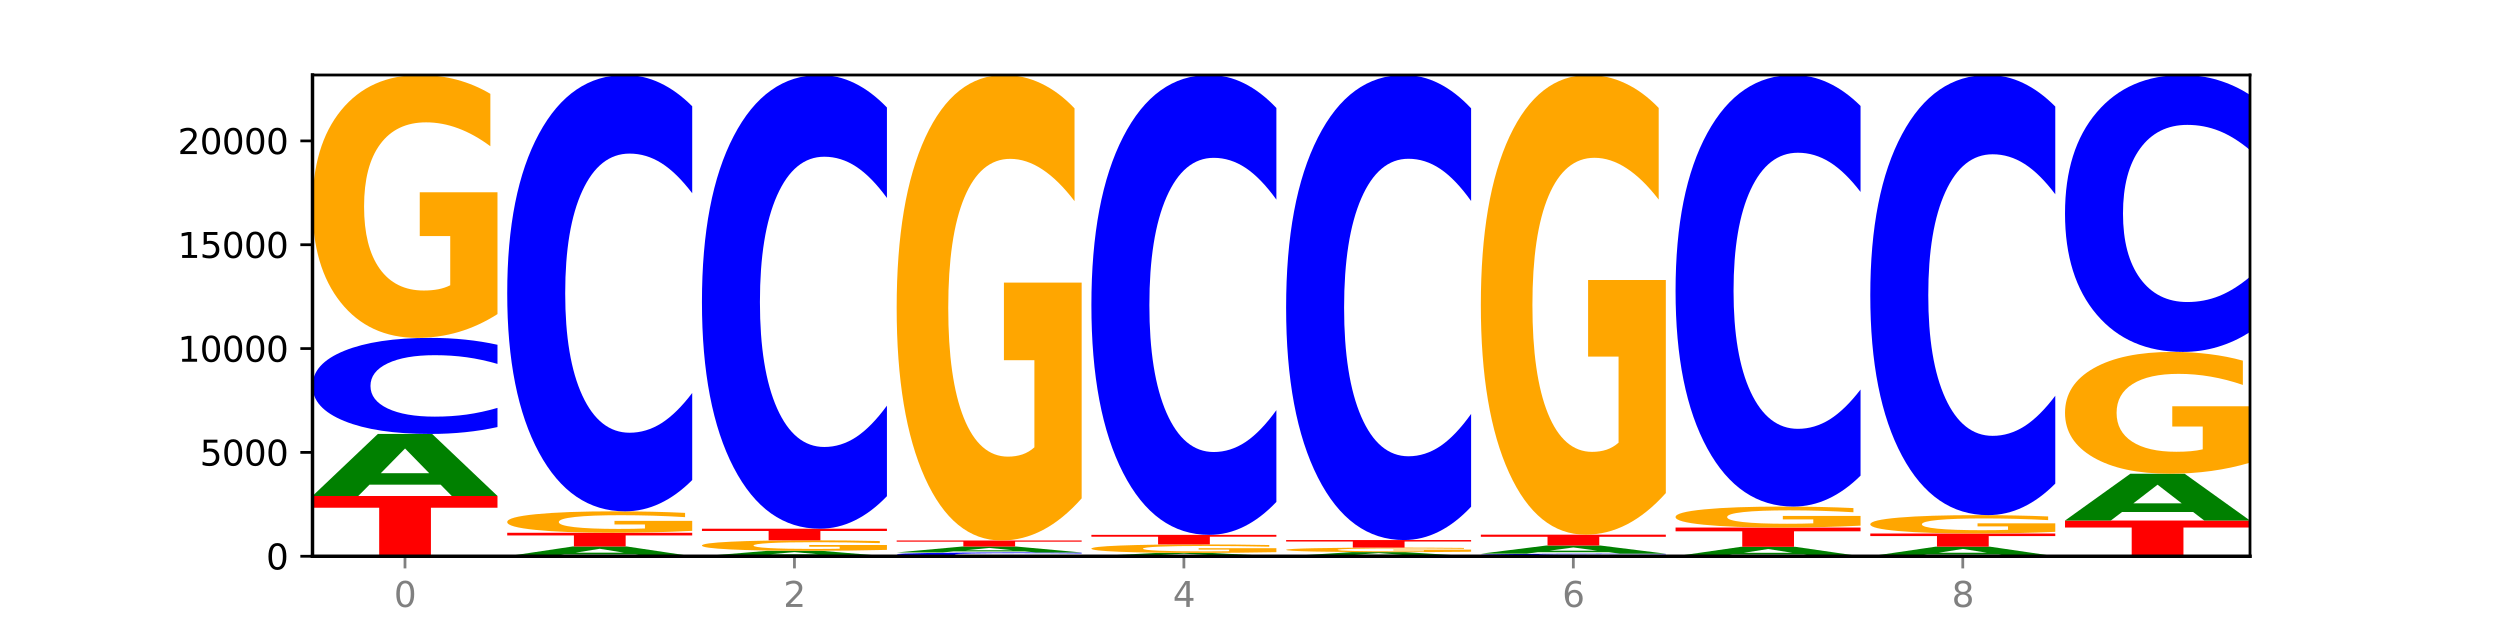 <?xml version="1.0" encoding="utf-8" standalone="no"?>
<!DOCTYPE svg PUBLIC "-//W3C//DTD SVG 1.1//EN"
  "http://www.w3.org/Graphics/SVG/1.1/DTD/svg11.dtd">
<svg xmlns:xlink="http://www.w3.org/1999/xlink" width="720pt" height="180pt" viewBox="0 0 720 180" xmlns="http://www.w3.org/2000/svg" version="1.1">
 <defs>
  <style type="text/css">*{stroke-linejoin: round; stroke-linecap: butt}</style>
 </defs>
 <g id="figure_1">
  <g id="patch_1">
   <path d="M 0 180 
L 720 180 
L 720 0 
L 0 0 
z
" style="fill: #ffffff"/>
  </g>
  <g id="axes_1">
   <g id="patch_2">
    <path d="M 90 160.2 
L 648 160.2 
L 648 21.6 
L 90 21.6 
z
" style="fill: #ffffff"/>
   </g>
   <g id="line2d_1">
    <path d="M 90 160.2 
L 648 160.2 
" clip-path="url(#pe0afbfc187)" style="fill: none; stroke: #000000; stroke-width: 0.5; stroke-linecap: square"/>
   </g>
   <g id="patch_3">
    <path d="M 90 142.843 
L 143.276 142.843 
L 143.276 146.228 
L 124.109 146.228 
L 124.109 160.2 
L 109.204 160.2 
L 109.204 146.228 
L 90 146.228 
L 90 142.843 
z
" clip-path="url(#pe0afbfc187)" style="fill: #ff0000"/>
   </g>
   <g id="patch_4">
    <path d="M 126.905 139.588 
L 106.415 139.588 
L 103.18 142.843 
L 90 142.843 
L 108.823 124.977 
L 124.454 124.977 
L 143.276 142.843 
L 130.107 142.843 
L 126.905 139.588 
z
M 109.683 136.272 
L 123.604 136.272 
L 116.655 129.166 
L 109.683 136.272 
z
" clip-path="url(#pe0afbfc187)" style="fill: #008000"/>
   </g>
   <g id="patch_5">
    <path d="M 143.276 122.994 
Q 138.82 123.977 134.001 124.474 
Q 129.182 124.977 123.934 124.977 
Q 108.282 124.977 99.141 121.251 
Q 90 117.524 90 111.152 
Q 90 104.756 99.141 101.035 
Q 108.282 97.309 123.934 97.309 
Q 129.182 97.309 134.001 97.812 
Q 138.82 98.309 143.276 99.292 
L 143.276 104.807 
Q 138.78 103.504 134.417 102.898 
Q 130.055 102.293 125.236 102.293 
Q 116.591 102.293 111.638 104.653 
Q 106.698 107.008 106.698 111.152 
Q 106.698 115.278 111.638 117.639 
Q 116.591 119.993 125.236 119.993 
Q 130.055 119.993 134.417 119.388 
Q 138.78 118.776 143.276 117.473 
L 143.276 122.994 
z
" clip-path="url(#pe0afbfc187)" style="fill: #0000ff"/>
   </g>
   <g id="patch_6">
    <path d="M 143.276 90.459 
Q 137.903 93.884 132.124 95.604 
Q 126.345 97.309 120.184 97.309 
Q 106.262 97.309 98.131 87.112 
Q 90 76.915 90 59.478 
Q 90 41.837 98.274 31.718 
Q 106.561 21.6 120.972 21.6 
Q 126.525 21.6 131.611 22.976 
Q 136.709 24.337 141.223 27.027 
L 141.223 42.118 
Q 136.566 38.662 131.957 36.958 
Q 127.348 35.237 122.716 35.237 
Q 114.143 35.237 109.498 41.524 
Q 104.853 47.795 104.853 59.478 
Q 104.853 71.051 109.331 77.369 
Q 113.808 83.671 122.047 83.671 
Q 124.292 83.671 126.214 83.312 
Q 128.136 82.936 129.665 82.154 
L 129.665 67.985 
L 120.889 67.985 
L 120.889 55.365 
L 143.276 55.365 
L 143.276 90.459 
z
" clip-path="url(#pe0afbfc187)" style="fill: #ffa600"/>
   </g>
   <g id="patch_7">
    <path d="M 182.985 159.688 
L 162.496 159.688 
L 159.261 160.2 
L 146.08 160.2 
L 164.903 157.389 
L 180.534 157.389 
L 199.357 160.2 
L 186.187 160.2 
L 182.985 159.688 
z
M 165.764 159.166 
L 179.684 159.166 
L 172.735 158.048 
L 165.764 159.166 
z
" clip-path="url(#pe0afbfc187)" style="fill: #008000"/>
   </g>
   <g id="patch_8">
    <path d="M 146.08 153.441 
L 199.357 153.441 
L 199.357 154.211 
L 180.19 154.211 
L 180.19 157.389 
L 165.285 157.389 
L 165.285 154.211 
L 146.08 154.211 
L 146.08 153.441 
z
" clip-path="url(#pe0afbfc187)" style="fill: #ff0000"/>
   </g>
   <g id="patch_9">
    <path d="M 199.357 152.882 
Q 193.984 153.162 188.205 153.302 
Q 182.426 153.441 176.265 153.441 
Q 162.343 153.441 154.212 152.609 
Q 146.08 151.777 146.08 150.354 
Q 146.08 148.914 154.355 148.089 
Q 162.641 147.263 177.053 147.263 
Q 182.605 147.263 187.691 147.375 
Q 192.79 147.486 197.303 147.706 
L 197.303 148.937 
Q 192.646 148.655 188.038 148.516 
Q 183.429 148.376 178.796 148.376 
Q 170.223 148.376 165.578 148.889 
Q 160.934 149.401 160.934 150.354 
Q 160.934 151.298 165.411 151.814 
Q 169.889 152.328 178.127 152.328 
Q 180.372 152.328 182.294 152.299 
Q 184.217 152.268 185.745 152.205 
L 185.745 151.048 
L 176.969 151.048 
L 176.969 150.018 
L 199.357 150.018 
L 199.357 152.882 
z
" clip-path="url(#pe0afbfc187)" style="fill: #ffa600"/>
   </g>
   <g id="patch_10">
    <path d="M 199.357 138.255 
Q 194.9 142.72 190.081 144.979 
Q 185.263 147.263 180.014 147.263 
Q 164.363 147.263 155.222 130.338 
Q 146.08 113.414 146.08 84.47 
Q 146.08 55.423 155.222 38.525 
Q 164.363 21.6 180.014 21.6 
Q 185.263 21.6 190.081 23.884 
Q 194.9 26.143 199.357 30.607 
L 199.357 55.657 
Q 194.86 49.739 190.498 46.987 
Q 186.135 44.235 181.316 44.235 
Q 172.672 44.235 167.718 54.956 
Q 162.779 65.651 162.779 84.47 
Q 162.779 103.212 167.718 113.933 
Q 172.672 124.627 181.316 124.627 
Q 186.135 124.627 190.498 121.876 
Q 194.86 119.098 199.357 113.18 
L 199.357 138.255 
z
" clip-path="url(#pe0afbfc187)" style="fill: #0000ff"/>
   </g>
   <g id="patch_11">
    <path d="M 239.065 159.916 
L 218.576 159.916 
L 215.341 160.2 
L 202.161 160.2 
L 220.983 158.639 
L 236.615 158.639 
L 255.437 160.2 
L 242.268 160.2 
L 239.065 159.916 
z
M 221.844 159.626 
L 235.765 159.626 
L 228.815 159.005 
L 221.844 159.626 
z
" clip-path="url(#pe0afbfc187)" style="fill: #008000"/>
   </g>
   <g id="patch_12">
    <path d="M 255.437 158.365 
Q 250.064 158.502 244.285 158.571 
Q 238.506 158.639 232.345 158.639 
Q 218.423 158.639 210.292 158.231 
Q 202.161 157.822 202.161 157.124 
Q 202.161 156.417 210.435 156.012 
Q 218.722 155.607 233.133 155.607 
Q 238.685 155.607 243.772 155.662 
Q 248.87 155.716 253.384 155.824 
L 253.384 156.428 
Q 248.727 156.29 244.118 156.222 
Q 239.509 156.153 234.876 156.153 
Q 226.304 156.153 221.659 156.405 
Q 217.014 156.656 217.014 157.124 
Q 217.014 157.587 221.492 157.84 
Q 225.969 158.093 234.208 158.093 
Q 236.453 158.093 238.375 158.078 
Q 240.297 158.063 241.826 158.032 
L 241.826 157.464 
L 233.05 157.464 
L 233.05 156.959 
L 255.437 156.959 
L 255.437 158.365 
z
" clip-path="url(#pe0afbfc187)" style="fill: #ffa600"/>
   </g>
   <g id="patch_13">
    <path d="M 202.161 152.269 
L 255.437 152.269 
L 255.437 152.92 
L 236.27 152.92 
L 236.27 155.607 
L 221.365 155.607 
L 221.365 152.92 
L 202.161 152.92 
L 202.161 152.269 
z
" clip-path="url(#pe0afbfc187)" style="fill: #ff0000"/>
   </g>
   <g id="patch_14">
    <path d="M 255.437 142.903 
Q 250.981 147.545 246.162 149.894 
Q 241.343 152.269 236.094 152.269 
Q 220.443 152.269 211.302 134.67 
Q 202.161 117.071 202.161 86.975 
Q 202.161 56.771 211.302 39.199 
Q 220.443 21.6 236.094 21.6 
Q 241.343 21.6 246.162 23.975 
Q 250.981 26.324 255.437 30.966 
L 255.437 57.014 
Q 250.94 50.86 246.578 47.998 
Q 242.215 45.137 237.397 45.137 
Q 228.752 45.137 223.799 56.285 
Q 218.859 67.406 218.859 86.975 
Q 218.859 106.463 223.799 117.611 
Q 228.752 128.732 237.397 128.732 
Q 242.215 128.732 246.578 125.871 
Q 250.94 122.983 255.437 116.828 
L 255.437 142.903 
z
" clip-path="url(#pe0afbfc187)" style="fill: #0000ff"/>
   </g>
   <g id="patch_15">
    <path d="M 311.518 160.122 
Q 307.061 160.161 302.242 160.18 
Q 297.423 160.2 292.175 160.2 
Q 276.524 160.2 267.382 160.053 
Q 258.241 159.907 258.241 159.656 
Q 258.241 159.404 267.382 159.258 
Q 276.524 159.111 292.175 159.111 
Q 297.423 159.111 302.242 159.131 
Q 307.061 159.151 311.518 159.189 
L 311.518 159.406 
Q 307.021 159.355 302.658 159.331 
Q 298.296 159.308 293.477 159.308 
Q 284.832 159.308 279.879 159.4 
Q 274.94 159.493 274.94 159.656 
Q 274.94 159.818 279.879 159.911 
Q 284.832 160.004 293.477 160.004 
Q 298.296 160.004 302.658 159.98 
Q 307.021 159.956 311.518 159.905 
L 311.518 160.122 
z
" clip-path="url(#pe0afbfc187)" style="fill: #0000ff"/>
   </g>
   <g id="patch_16">
    <path d="M 295.146 158.801 
L 274.657 158.801 
L 271.421 159.111 
L 258.241 159.111 
L 277.064 157.407 
L 292.695 157.407 
L 311.518 159.111 
L 298.348 159.111 
L 295.146 158.801 
z
M 277.924 158.485 
L 291.845 158.485 
L 284.896 157.806 
L 277.924 158.485 
z
" clip-path="url(#pe0afbfc187)" style="fill: #008000"/>
   </g>
   <g id="patch_17">
    <path d="M 258.241 155.66 
L 311.518 155.66 
L 311.518 156.001 
L 292.35 156.001 
L 292.35 157.407 
L 277.445 157.407 
L 277.445 156.001 
L 258.241 156.001 
L 258.241 155.66 
z
" clip-path="url(#pe0afbfc187)" style="fill: #ff0000"/>
   </g>
   <g id="patch_18">
    <path d="M 311.518 143.531 
Q 306.145 149.596 300.366 152.642 
Q 294.587 155.66 288.426 155.66 
Q 274.504 155.66 266.372 137.605 
Q 258.241 119.549 258.241 88.672 
Q 258.241 57.434 266.516 39.517 
Q 274.802 21.6 289.214 21.6 
Q 294.766 21.6 299.852 24.037 
Q 304.951 26.446 309.464 31.209 
L 309.464 57.933 
Q 304.807 51.813 300.198 48.794 
Q 295.59 45.748 290.957 45.748 
Q 282.384 45.748 277.739 56.88 
Q 273.095 67.985 273.095 88.672 
Q 273.095 109.164 277.572 120.352 
Q 282.05 131.512 290.288 131.512 
Q 292.533 131.512 294.455 130.875 
Q 296.378 130.211 297.906 128.826 
L 297.906 103.737 
L 289.13 103.737 
L 289.13 81.389 
L 311.518 81.389 
L 311.518 143.531 
z
" clip-path="url(#pe0afbfc187)" style="fill: #ffa600"/>
   </g>
   <g id="patch_19">
    <path d="M 351.226 160.026 
L 330.737 160.026 
L 327.502 160.2 
L 314.322 160.2 
L 333.144 159.243 
L 348.775 159.243 
L 367.598 160.2 
L 354.429 160.2 
L 351.226 160.026 
z
M 334.005 159.848 
L 347.926 159.848 
L 340.976 159.467 
L 334.005 159.848 
z
" clip-path="url(#pe0afbfc187)" style="fill: #008000"/>
   </g>
   <g id="patch_20">
    <path d="M 367.598 159.021 
Q 362.225 159.132 356.446 159.188 
Q 350.667 159.243 344.506 159.243 
Q 330.584 159.243 322.453 158.913 
Q 314.322 158.582 314.322 158.018 
Q 314.322 157.446 322.596 157.119 
Q 330.882 156.791 345.294 156.791 
Q 350.846 156.791 355.933 156.835 
Q 361.031 156.879 365.544 156.967 
L 365.544 157.455 
Q 360.888 157.343 356.279 157.288 
Q 351.67 157.232 347.037 157.232 
Q 338.464 157.232 333.82 157.436 
Q 329.175 157.639 329.175 158.018 
Q 329.175 158.393 333.653 158.597 
Q 338.13 158.801 346.369 158.801 
Q 348.613 158.801 350.536 158.79 
Q 352.458 158.777 353.986 158.752 
L 353.986 158.293 
L 345.21 158.293 
L 345.21 157.884 
L 367.598 157.884 
L 367.598 159.021 
z
" clip-path="url(#pe0afbfc187)" style="fill: #ffa600"/>
   </g>
   <g id="patch_21">
    <path d="M 314.322 154.039 
L 367.598 154.039 
L 367.598 154.576 
L 348.431 154.576 
L 348.431 156.791 
L 333.526 156.791 
L 333.526 154.576 
L 314.322 154.576 
L 314.322 154.039 
z
" clip-path="url(#pe0afbfc187)" style="fill: #ff0000"/>
   </g>
   <g id="patch_22">
    <path d="M 367.598 144.546 
Q 363.142 149.252 358.323 151.632 
Q 353.504 154.039 348.255 154.039 
Q 332.604 154.039 323.463 136.202 
Q 314.322 118.365 314.322 87.861 
Q 314.322 57.247 323.463 39.437 
Q 332.604 21.6 348.255 21.6 
Q 353.504 21.6 358.323 24.007 
Q 363.142 26.388 367.598 31.093 
L 367.598 57.494 
Q 363.101 51.256 358.739 48.356 
Q 354.376 45.456 349.557 45.456 
Q 340.913 45.456 335.96 56.755 
Q 331.02 68.026 331.02 87.861 
Q 331.02 107.613 335.96 118.912 
Q 340.913 130.183 349.557 130.183 
Q 354.376 130.183 358.739 127.283 
Q 363.101 124.356 367.598 118.119 
L 367.598 144.546 
z
" clip-path="url(#pe0afbfc187)" style="fill: #0000ff"/>
   </g>
   <g id="patch_23">
    <path d="M 407.307 159.985 
L 386.817 159.985 
L 383.582 160.2 
L 370.402 160.2 
L 389.225 159.022 
L 404.856 159.022 
L 423.678 160.2 
L 410.509 160.2 
L 407.307 159.985 
z
M 390.085 159.767 
L 404.006 159.767 
L 397.057 159.298 
L 390.085 159.767 
z
" clip-path="url(#pe0afbfc187)" style="fill: #008000"/>
   </g>
   <g id="patch_24">
    <path d="M 423.678 158.903 
Q 418.305 158.962 412.526 158.992 
Q 406.747 159.022 400.586 159.022 
Q 386.664 159.022 378.533 158.845 
Q 370.402 158.667 370.402 158.364 
Q 370.402 158.058 378.676 157.882 
Q 386.963 157.706 401.374 157.706 
Q 406.927 157.706 412.013 157.73 
Q 417.111 157.753 421.625 157.8 
L 421.625 158.062 
Q 416.968 158.002 412.359 157.973 
Q 407.75 157.943 403.118 157.943 
Q 394.545 157.943 389.9 158.052 
Q 385.255 158.161 385.255 158.364 
Q 385.255 158.565 389.733 158.675 
Q 394.21 158.785 402.449 158.785 
Q 404.694 158.785 406.616 158.778 
Q 408.538 158.772 410.067 158.758 
L 410.067 158.512 
L 401.291 158.512 
L 401.291 158.293 
L 423.678 158.293 
L 423.678 158.903 
z
" clip-path="url(#pe0afbfc187)" style="fill: #ffa600"/>
   </g>
   <g id="patch_25">
    <path d="M 370.402 155.535 
L 423.678 155.535 
L 423.678 155.958 
L 404.511 155.958 
L 404.511 157.706 
L 389.606 157.706 
L 389.606 155.958 
L 370.402 155.958 
L 370.402 155.535 
z
" clip-path="url(#pe0afbfc187)" style="fill: #ff0000"/>
   </g>
   <g id="patch_26">
    <path d="M 423.678 145.934 
Q 419.222 150.693 414.403 153.1 
Q 409.584 155.535 404.336 155.535 
Q 388.684 155.535 379.543 137.496 
Q 370.402 119.457 370.402 88.609 
Q 370.402 57.65 379.543 39.639 
Q 388.684 21.6 404.336 21.6 
Q 409.584 21.6 414.403 24.035 
Q 419.222 26.442 423.678 31.2 
L 423.678 57.899 
Q 419.182 51.591 414.819 48.658 
Q 410.457 45.725 405.638 45.725 
Q 396.993 45.725 392.04 57.152 
Q 387.1 68.55 387.1 88.609 
Q 387.1 108.584 392.04 120.011 
Q 396.993 131.409 405.638 131.409 
Q 410.457 131.409 414.819 128.477 
Q 419.182 125.516 423.678 119.208 
L 423.678 145.934 
z
" clip-path="url(#pe0afbfc187)" style="fill: #0000ff"/>
   </g>
   <g id="patch_27">
    <path d="M 479.759 160.147 
Q 475.302 160.173 470.483 160.187 
Q 465.665 160.2 460.416 160.2 
Q 444.765 160.2 435.624 160.101 
Q 426.482 160.002 426.482 159.832 
Q 426.482 159.662 435.624 159.563 
Q 444.765 159.464 460.416 159.464 
Q 465.665 159.464 470.483 159.478 
Q 475.302 159.491 479.759 159.517 
L 479.759 159.664 
Q 475.262 159.629 470.9 159.613 
Q 466.537 159.597 461.718 159.597 
Q 453.074 159.597 448.12 159.66 
Q 443.181 159.722 443.181 159.832 
Q 443.181 159.942 448.12 160.005 
Q 453.074 160.067 461.718 160.067 
Q 466.537 160.067 470.9 160.051 
Q 475.262 160.035 479.759 160 
L 479.759 160.147 
z
" clip-path="url(#pe0afbfc187)" style="fill: #0000ff"/>
   </g>
   <g id="patch_28">
    <path d="M 463.387 159.036 
L 442.898 159.036 
L 439.663 159.464 
L 426.482 159.464 
L 445.305 157.114 
L 460.936 157.114 
L 479.759 159.464 
L 466.589 159.464 
L 463.387 159.036 
z
M 446.166 158.6 
L 460.087 158.6 
L 453.137 157.665 
L 446.166 158.6 
z
" clip-path="url(#pe0afbfc187)" style="fill: #008000"/>
   </g>
   <g id="patch_29">
    <path d="M 426.482 153.986 
L 479.759 153.986 
L 479.759 154.596 
L 460.592 154.596 
L 460.592 157.114 
L 445.687 157.114 
L 445.687 154.596 
L 426.482 154.596 
L 426.482 153.986 
z
" clip-path="url(#pe0afbfc187)" style="fill: #ff0000"/>
   </g>
   <g id="patch_30">
    <path d="M 479.759 142.008 
Q 474.386 147.997 468.607 151.005 
Q 462.828 153.986 456.667 153.986 
Q 442.745 153.986 434.614 136.156 
Q 426.482 118.325 426.482 87.834 
Q 426.482 56.987 434.757 39.293 
Q 443.043 21.6 457.455 21.6 
Q 463.007 21.6 468.093 24.007 
Q 473.192 26.386 477.705 31.089 
L 477.705 57.479 
Q 473.049 51.435 468.44 48.455 
Q 463.831 45.446 459.198 45.446 
Q 450.625 45.446 445.98 56.44 
Q 441.336 67.406 441.336 87.834 
Q 441.336 108.07 445.813 119.119 
Q 450.291 130.139 458.529 130.139 
Q 460.774 130.139 462.697 129.51 
Q 464.619 128.854 466.147 127.487 
L 466.147 102.71 
L 457.371 102.71 
L 457.371 80.642 
L 479.759 80.642 
L 479.759 142.008 
z
" clip-path="url(#pe0afbfc187)" style="fill: #ffa600"/>
   </g>
   <g id="patch_31">
    <path d="M 519.467 159.704 
L 498.978 159.704 
L 495.743 160.2 
L 482.563 160.2 
L 501.385 157.479 
L 517.017 157.479 
L 535.839 160.2 
L 522.67 160.2 
L 519.467 159.704 
z
M 502.246 159.199 
L 516.167 159.199 
L 509.217 158.117 
L 502.246 159.199 
z
" clip-path="url(#pe0afbfc187)" style="fill: #008000"/>
   </g>
   <g id="patch_32">
    <path d="M 482.563 151.934 
L 535.839 151.934 
L 535.839 153.015 
L 516.672 153.015 
L 516.672 157.479 
L 501.767 157.479 
L 501.767 153.015 
L 482.563 153.015 
L 482.563 151.934 
z
" clip-path="url(#pe0afbfc187)" style="fill: #ff0000"/>
   </g>
   <g id="patch_33">
    <path d="M 535.839 151.388 
Q 530.466 151.661 524.687 151.798 
Q 518.908 151.934 512.747 151.934 
Q 498.825 151.934 490.694 151.121 
Q 482.563 150.307 482.563 148.916 
Q 482.563 147.508 490.837 146.701 
Q 499.124 145.893 513.535 145.893 
Q 519.087 145.893 524.174 146.003 
Q 529.272 146.112 533.786 146.326 
L 533.786 147.53 
Q 529.129 147.255 524.52 147.119 
Q 519.911 146.981 515.278 146.981 
Q 506.706 146.981 502.061 147.483 
Q 497.416 147.983 497.416 148.916 
Q 497.416 149.839 501.894 150.343 
Q 506.371 150.846 514.61 150.846 
Q 516.855 150.846 518.777 150.817 
Q 520.699 150.787 522.228 150.725 
L 522.228 149.594 
L 513.452 149.594 
L 513.452 148.587 
L 535.839 148.587 
L 535.839 151.388 
z
" clip-path="url(#pe0afbfc187)" style="fill: #ffa600"/>
   </g>
   <g id="patch_34">
    <path d="M 535.839 136.984 
Q 531.383 141.4 526.564 143.634 
Q 521.745 145.893 516.496 145.893 
Q 500.845 145.893 491.704 129.153 
Q 482.563 112.413 482.563 83.785 
Q 482.563 55.055 491.704 38.34 
Q 500.845 21.6 516.496 21.6 
Q 521.745 21.6 526.564 23.859 
Q 531.383 26.093 535.839 30.509 
L 535.839 55.286 
Q 531.342 49.432 526.98 46.71 
Q 522.617 43.989 517.799 43.989 
Q 509.154 43.989 504.201 54.593 
Q 499.261 65.171 499.261 83.785 
Q 499.261 102.323 504.201 112.926 
Q 509.154 123.505 517.799 123.505 
Q 522.617 123.505 526.98 120.783 
Q 531.342 118.036 535.839 112.182 
L 535.839 136.984 
z
" clip-path="url(#pe0afbfc187)" style="fill: #0000ff"/>
   </g>
   <g id="patch_35">
    <path d="M 575.548 159.698 
L 555.059 159.698 
L 551.823 160.2 
L 538.643 160.2 
L 557.466 157.443 
L 573.097 157.443 
L 591.92 160.2 
L 578.75 160.2 
L 575.548 159.698 
z
M 558.326 159.186 
L 572.247 159.186 
L 565.298 158.089 
L 558.326 159.186 
z
" clip-path="url(#pe0afbfc187)" style="fill: #008000"/>
   </g>
   <g id="patch_36">
    <path d="M 538.643 153.651 
L 591.92 153.651 
L 591.92 154.39 
L 572.752 154.39 
L 572.752 157.443 
L 557.847 157.443 
L 557.847 154.39 
L 538.643 154.39 
L 538.643 153.651 
z
" clip-path="url(#pe0afbfc187)" style="fill: #ff0000"/>
   </g>
   <g id="patch_37">
    <path d="M 591.92 153.172 
Q 586.547 153.411 580.768 153.532 
Q 574.989 153.651 568.828 153.651 
Q 554.906 153.651 546.774 152.938 
Q 538.643 152.225 538.643 151.006 
Q 538.643 149.772 546.918 149.065 
Q 555.204 148.357 569.616 148.357 
Q 575.168 148.357 580.254 148.454 
Q 585.353 148.549 589.866 148.737 
L 589.866 149.792 
Q 585.209 149.55 580.6 149.431 
Q 575.992 149.311 571.359 149.311 
Q 562.786 149.311 558.141 149.75 
Q 553.497 150.189 553.497 151.006 
Q 553.497 151.815 557.974 152.257 
Q 562.452 152.697 570.69 152.697 
Q 572.935 152.697 574.857 152.672 
Q 576.78 152.646 578.308 152.591 
L 578.308 151.601 
L 569.532 151.601 
L 569.532 150.718 
L 591.92 150.718 
L 591.92 153.172 
z
" clip-path="url(#pe0afbfc187)" style="fill: #ffa600"/>
   </g>
   <g id="patch_38">
    <path d="M 591.92 139.272 
Q 587.463 143.775 582.644 146.053 
Q 577.825 148.357 572.577 148.357 
Q 556.926 148.357 547.784 131.285 
Q 538.643 114.213 538.643 85.018 
Q 538.643 55.718 547.784 38.672 
Q 556.926 21.6 572.577 21.6 
Q 577.825 21.6 582.644 23.904 
Q 587.463 26.182 591.92 30.686 
L 591.92 55.954 
Q 587.423 49.984 583.06 47.208 
Q 578.698 44.433 573.879 44.433 
Q 565.234 44.433 560.281 55.247 
Q 555.342 66.034 555.342 85.018 
Q 555.342 103.923 560.281 114.737 
Q 565.234 125.525 573.879 125.525 
Q 578.698 125.525 583.06 122.749 
Q 587.423 119.948 591.92 113.978 
L 591.92 139.272 
z
" clip-path="url(#pe0afbfc187)" style="fill: #0000ff"/>
   </g>
   <g id="patch_39">
    <path d="M 594.724 149.918 
L 648 149.918 
L 648 151.924 
L 628.833 151.924 
L 628.833 160.2 
L 613.928 160.2 
L 613.928 151.924 
L 594.724 151.924 
L 594.724 149.918 
z
" clip-path="url(#pe0afbfc187)" style="fill: #ff0000"/>
   </g>
   <g id="patch_40">
    <path d="M 631.628 147.462 
L 611.139 147.462 
L 607.904 149.918 
L 594.724 149.918 
L 613.546 136.431 
L 629.177 136.431 
L 648 149.918 
L 634.831 149.918 
L 631.628 147.462 
z
M 614.407 144.958 
L 628.328 144.958 
L 621.378 139.593 
L 614.407 144.958 
z
" clip-path="url(#pe0afbfc187)" style="fill: #008000"/>
   </g>
   <g id="patch_41">
    <path d="M 648 133.257 
Q 642.627 134.844 636.848 135.641 
Q 631.069 136.431 624.908 136.431 
Q 610.986 136.431 602.855 131.707 
Q 594.724 126.982 594.724 118.902 
Q 594.724 110.729 602.998 106.04 
Q 611.284 101.352 625.696 101.352 
Q 631.248 101.352 636.335 101.99 
Q 641.433 102.62 645.946 103.866 
L 645.946 110.859 
Q 641.29 109.258 636.681 108.468 
Q 632.072 107.671 627.439 107.671 
Q 618.866 107.671 614.222 110.584 
Q 609.577 113.489 609.577 118.902 
Q 609.577 124.265 614.055 127.192 
Q 618.532 130.112 626.771 130.112 
Q 629.015 130.112 630.938 129.946 
Q 632.86 129.772 634.388 129.409 
L 634.388 122.844 
L 625.612 122.844 
L 625.612 116.997 
L 648 116.997 
L 648 133.257 
z
" clip-path="url(#pe0afbfc187)" style="fill: #ffa600"/>
   </g>
   <g id="patch_42">
    <path d="M 648 95.635 
Q 643.544 98.469 638.725 99.902 
Q 633.906 101.352 628.657 101.352 
Q 613.006 101.352 603.865 90.611 
Q 594.724 79.87 594.724 61.501 
Q 594.724 43.066 603.865 32.341 
Q 613.006 21.6 628.657 21.6 
Q 633.906 21.6 638.725 23.05 
Q 643.544 24.483 648 27.317 
L 648 43.214 
Q 643.503 39.458 639.141 37.712 
Q 634.778 35.966 629.959 35.966 
Q 621.315 35.966 616.362 42.769 
Q 611.422 49.557 611.422 61.501 
Q 611.422 73.395 616.362 80.199 
Q 621.315 86.986 629.959 86.986 
Q 634.778 86.986 639.141 85.24 
Q 643.503 83.477 648 79.721 
L 648 95.635 
z
" clip-path="url(#pe0afbfc187)" style="fill: #0000ff"/>
   </g>
   <g id="matplotlib.axis_1">
    <g id="xtick_1">
     <g id="line2d_2">
      <defs>
       <path id="m07ca369abb" d="M 0 0 
L 0 3.5 
" style="stroke: #808080; stroke-width: 0.8"/>
      </defs>
      <g>
       <use xlink:href="#m07ca369abb" x="116.638" y="160.2" style="fill: #808080; stroke: #808080; stroke-width: 0.8"/>
      </g>
     </g>
     <g id="text_1">
      <!-- 0 -->
      <g style="fill: #808080" transform="translate(113.457 174.798) scale(0.1 -0.1)">
       <defs>
        <path id="DejaVuSans-30" d="M 2034 4250 
Q 1547 4250 1301 3770 
Q 1056 3291 1056 2328 
Q 1056 1369 1301 889 
Q 1547 409 2034 409 
Q 2525 409 2770 889 
Q 3016 1369 3016 2328 
Q 3016 3291 2770 3770 
Q 2525 4250 2034 4250 
z
M 2034 4750 
Q 2819 4750 3233 4129 
Q 3647 3509 3647 2328 
Q 3647 1150 3233 529 
Q 2819 -91 2034 -91 
Q 1250 -91 836 529 
Q 422 1150 422 2328 
Q 422 3509 836 4129 
Q 1250 4750 2034 4750 
z
" transform="scale(0.016)"/>
       </defs>
       <use xlink:href="#DejaVuSans-30"/>
      </g>
     </g>
    </g>
    <g id="xtick_2">
     <g id="line2d_3">
      <g>
       <use xlink:href="#m07ca369abb" x="228.799" y="160.2" style="fill: #808080; stroke: #808080; stroke-width: 0.8"/>
      </g>
     </g>
     <g id="text_2">
      <!-- 2 -->
      <g style="fill: #808080" transform="translate(225.618 174.798) scale(0.1 -0.1)">
       <defs>
        <path id="DejaVuSans-32" d="M 1228 531 
L 3431 531 
L 3431 0 
L 469 0 
L 469 531 
Q 828 903 1448 1529 
Q 2069 2156 2228 2338 
Q 2531 2678 2651 2914 
Q 2772 3150 2772 3378 
Q 2772 3750 2511 3984 
Q 2250 4219 1831 4219 
Q 1534 4219 1204 4116 
Q 875 4013 500 3803 
L 500 4441 
Q 881 4594 1212 4672 
Q 1544 4750 1819 4750 
Q 2544 4750 2975 4387 
Q 3406 4025 3406 3419 
Q 3406 3131 3298 2873 
Q 3191 2616 2906 2266 
Q 2828 2175 2409 1742 
Q 1991 1309 1228 531 
z
" transform="scale(0.016)"/>
       </defs>
       <use xlink:href="#DejaVuSans-32"/>
      </g>
     </g>
    </g>
    <g id="xtick_3">
     <g id="line2d_4">
      <g>
       <use xlink:href="#m07ca369abb" x="340.96" y="160.2" style="fill: #808080; stroke: #808080; stroke-width: 0.8"/>
      </g>
     </g>
     <g id="text_3">
      <!-- 4 -->
      <g style="fill: #808080" transform="translate(337.779 174.798) scale(0.1 -0.1)">
       <defs>
        <path id="DejaVuSans-34" d="M 2419 4116 
L 825 1625 
L 2419 1625 
L 2419 4116 
z
M 2253 4666 
L 3047 4666 
L 3047 1625 
L 3713 1625 
L 3713 1100 
L 3047 1100 
L 3047 0 
L 2419 0 
L 2419 1100 
L 313 1100 
L 313 1709 
L 2253 4666 
z
" transform="scale(0.016)"/>
       </defs>
       <use xlink:href="#DejaVuSans-34"/>
      </g>
     </g>
    </g>
    <g id="xtick_4">
     <g id="line2d_5">
      <g>
       <use xlink:href="#m07ca369abb" x="453.121" y="160.2" style="fill: #808080; stroke: #808080; stroke-width: 0.8"/>
      </g>
     </g>
     <g id="text_4">
      <!-- 6 -->
      <g style="fill: #808080" transform="translate(449.939 174.798) scale(0.1 -0.1)">
       <defs>
        <path id="DejaVuSans-36" d="M 2113 2584 
Q 1688 2584 1439 2293 
Q 1191 2003 1191 1497 
Q 1191 994 1439 701 
Q 1688 409 2113 409 
Q 2538 409 2786 701 
Q 3034 994 3034 1497 
Q 3034 2003 2786 2293 
Q 2538 2584 2113 2584 
z
M 3366 4563 
L 3366 3988 
Q 3128 4100 2886 4159 
Q 2644 4219 2406 4219 
Q 1781 4219 1451 3797 
Q 1122 3375 1075 2522 
Q 1259 2794 1537 2939 
Q 1816 3084 2150 3084 
Q 2853 3084 3261 2657 
Q 3669 2231 3669 1497 
Q 3669 778 3244 343 
Q 2819 -91 2113 -91 
Q 1303 -91 875 529 
Q 447 1150 447 2328 
Q 447 3434 972 4092 
Q 1497 4750 2381 4750 
Q 2619 4750 2861 4703 
Q 3103 4656 3366 4563 
z
" transform="scale(0.016)"/>
       </defs>
       <use xlink:href="#DejaVuSans-36"/>
      </g>
     </g>
    </g>
    <g id="xtick_5">
     <g id="line2d_6">
      <g>
       <use xlink:href="#m07ca369abb" x="565.281" y="160.2" style="fill: #808080; stroke: #808080; stroke-width: 0.8"/>
      </g>
     </g>
     <g id="text_5">
      <!-- 8 -->
      <g style="fill: #808080" transform="translate(562.1 174.798) scale(0.1 -0.1)">
       <defs>
        <path id="DejaVuSans-38" d="M 2034 2216 
Q 1584 2216 1326 1975 
Q 1069 1734 1069 1313 
Q 1069 891 1326 650 
Q 1584 409 2034 409 
Q 2484 409 2743 651 
Q 3003 894 3003 1313 
Q 3003 1734 2745 1975 
Q 2488 2216 2034 2216 
z
M 1403 2484 
Q 997 2584 770 2862 
Q 544 3141 544 3541 
Q 544 4100 942 4425 
Q 1341 4750 2034 4750 
Q 2731 4750 3128 4425 
Q 3525 4100 3525 3541 
Q 3525 3141 3298 2862 
Q 3072 2584 2669 2484 
Q 3125 2378 3379 2068 
Q 3634 1759 3634 1313 
Q 3634 634 3220 271 
Q 2806 -91 2034 -91 
Q 1263 -91 848 271 
Q 434 634 434 1313 
Q 434 1759 690 2068 
Q 947 2378 1403 2484 
z
M 1172 3481 
Q 1172 3119 1398 2916 
Q 1625 2713 2034 2713 
Q 2441 2713 2670 2916 
Q 2900 3119 2900 3481 
Q 2900 3844 2670 4047 
Q 2441 4250 2034 4250 
Q 1625 4250 1398 4047 
Q 1172 3844 1172 3481 
z
" transform="scale(0.016)"/>
       </defs>
       <use xlink:href="#DejaVuSans-38"/>
      </g>
     </g>
    </g>
   </g>
   <g id="matplotlib.axis_2">
    <g id="ytick_1">
     <g id="line2d_7">
      <defs>
       <path id="m01d04d0fc4" d="M 0 0 
L -3.5 0 
" style="stroke: #000000; stroke-width: 0.8"/>
      </defs>
      <g>
       <use xlink:href="#m01d04d0fc4" x="90" y="160.2" style="stroke: #000000; stroke-width: 0.8"/>
      </g>
     </g>
     <g id="text_6">
      <!-- 0 -->
      <g transform="translate(76.638 163.999) scale(0.1 -0.1)">
       <use xlink:href="#DejaVuSans-30"/>
      </g>
     </g>
    </g>
    <g id="ytick_2">
     <g id="line2d_8">
      <g>
       <use xlink:href="#m01d04d0fc4" x="90" y="130.295" style="stroke: #000000; stroke-width: 0.8"/>
      </g>
     </g>
     <g id="text_7">
      <!-- 5000 -->
      <g transform="translate(57.55 134.094) scale(0.1 -0.1)">
       <defs>
        <path id="DejaVuSans-35" d="M 691 4666 
L 3169 4666 
L 3169 4134 
L 1269 4134 
L 1269 2991 
Q 1406 3038 1543 3061 
Q 1681 3084 1819 3084 
Q 2600 3084 3056 2656 
Q 3513 2228 3513 1497 
Q 3513 744 3044 326 
Q 2575 -91 1722 -91 
Q 1428 -91 1123 -41 
Q 819 9 494 109 
L 494 744 
Q 775 591 1075 516 
Q 1375 441 1709 441 
Q 2250 441 2565 725 
Q 2881 1009 2881 1497 
Q 2881 1984 2565 2268 
Q 2250 2553 1709 2553 
Q 1456 2553 1204 2497 
Q 953 2441 691 2322 
L 691 4666 
z
" transform="scale(0.016)"/>
       </defs>
       <use xlink:href="#DejaVuSans-35"/>
       <use xlink:href="#DejaVuSans-30" x="63.623"/>
       <use xlink:href="#DejaVuSans-30" x="127.246"/>
       <use xlink:href="#DejaVuSans-30" x="190.869"/>
      </g>
     </g>
    </g>
    <g id="ytick_3">
     <g id="line2d_9">
      <g>
       <use xlink:href="#m01d04d0fc4" x="90" y="100.389" style="stroke: #000000; stroke-width: 0.8"/>
      </g>
     </g>
     <g id="text_8">
      <!-- 10000 -->
      <g transform="translate(51.188 104.188) scale(0.1 -0.1)">
       <defs>
        <path id="DejaVuSans-31" d="M 794 531 
L 1825 531 
L 1825 4091 
L 703 3866 
L 703 4441 
L 1819 4666 
L 2450 4666 
L 2450 531 
L 3481 531 
L 3481 0 
L 794 0 
L 794 531 
z
" transform="scale(0.016)"/>
       </defs>
       <use xlink:href="#DejaVuSans-31"/>
       <use xlink:href="#DejaVuSans-30" x="63.623"/>
       <use xlink:href="#DejaVuSans-30" x="127.246"/>
       <use xlink:href="#DejaVuSans-30" x="190.869"/>
       <use xlink:href="#DejaVuSans-30" x="254.492"/>
      </g>
     </g>
    </g>
    <g id="ytick_4">
     <g id="line2d_10">
      <g>
       <use xlink:href="#m01d04d0fc4" x="90" y="70.484" style="stroke: #000000; stroke-width: 0.8"/>
      </g>
     </g>
     <g id="text_9">
      <!-- 15000 -->
      <g transform="translate(51.188 74.283) scale(0.1 -0.1)">
       <use xlink:href="#DejaVuSans-31"/>
       <use xlink:href="#DejaVuSans-35" x="63.623"/>
       <use xlink:href="#DejaVuSans-30" x="127.246"/>
       <use xlink:href="#DejaVuSans-30" x="190.869"/>
       <use xlink:href="#DejaVuSans-30" x="254.492"/>
      </g>
     </g>
    </g>
    <g id="ytick_5">
     <g id="line2d_11">
      <g>
       <use xlink:href="#m01d04d0fc4" x="90" y="40.578" style="stroke: #000000; stroke-width: 0.8"/>
      </g>
     </g>
     <g id="text_10">
      <!-- 20000 -->
      <g transform="translate(51.188 44.377) scale(0.1 -0.1)">
       <use xlink:href="#DejaVuSans-32"/>
       <use xlink:href="#DejaVuSans-30" x="63.623"/>
       <use xlink:href="#DejaVuSans-30" x="127.246"/>
       <use xlink:href="#DejaVuSans-30" x="190.869"/>
       <use xlink:href="#DejaVuSans-30" x="254.492"/>
      </g>
     </g>
    </g>
   </g>
   <g id="patch_43">
    <path d="M 90 160.2 
L 90 21.6 
" style="fill: none; stroke: #000000; stroke-linejoin: miter; stroke-linecap: square"/>
   </g>
   <g id="patch_44">
    <path d="M 648 160.2 
L 648 21.6 
" style="fill: none; stroke: #000000; stroke-width: 0.8; stroke-linejoin: miter; stroke-linecap: square"/>
   </g>
   <g id="patch_45">
    <path d="M 90 160.2 
L 648 160.2 
" style="fill: none; stroke: #000000; stroke-linejoin: miter; stroke-linecap: square"/>
   </g>
   <g id="patch_46">
    <path d="M 90 21.6 
L 648 21.6 
" style="fill: none; stroke: #000000; stroke-width: 0.8; stroke-linejoin: miter; stroke-linecap: square"/>
   </g>
  </g>
 </g>
 <defs>
  <clipPath id="pe0afbfc187">
   <rect x="90" y="21.6" width="558" height="138.6"/>
  </clipPath>
 </defs>
</svg>
